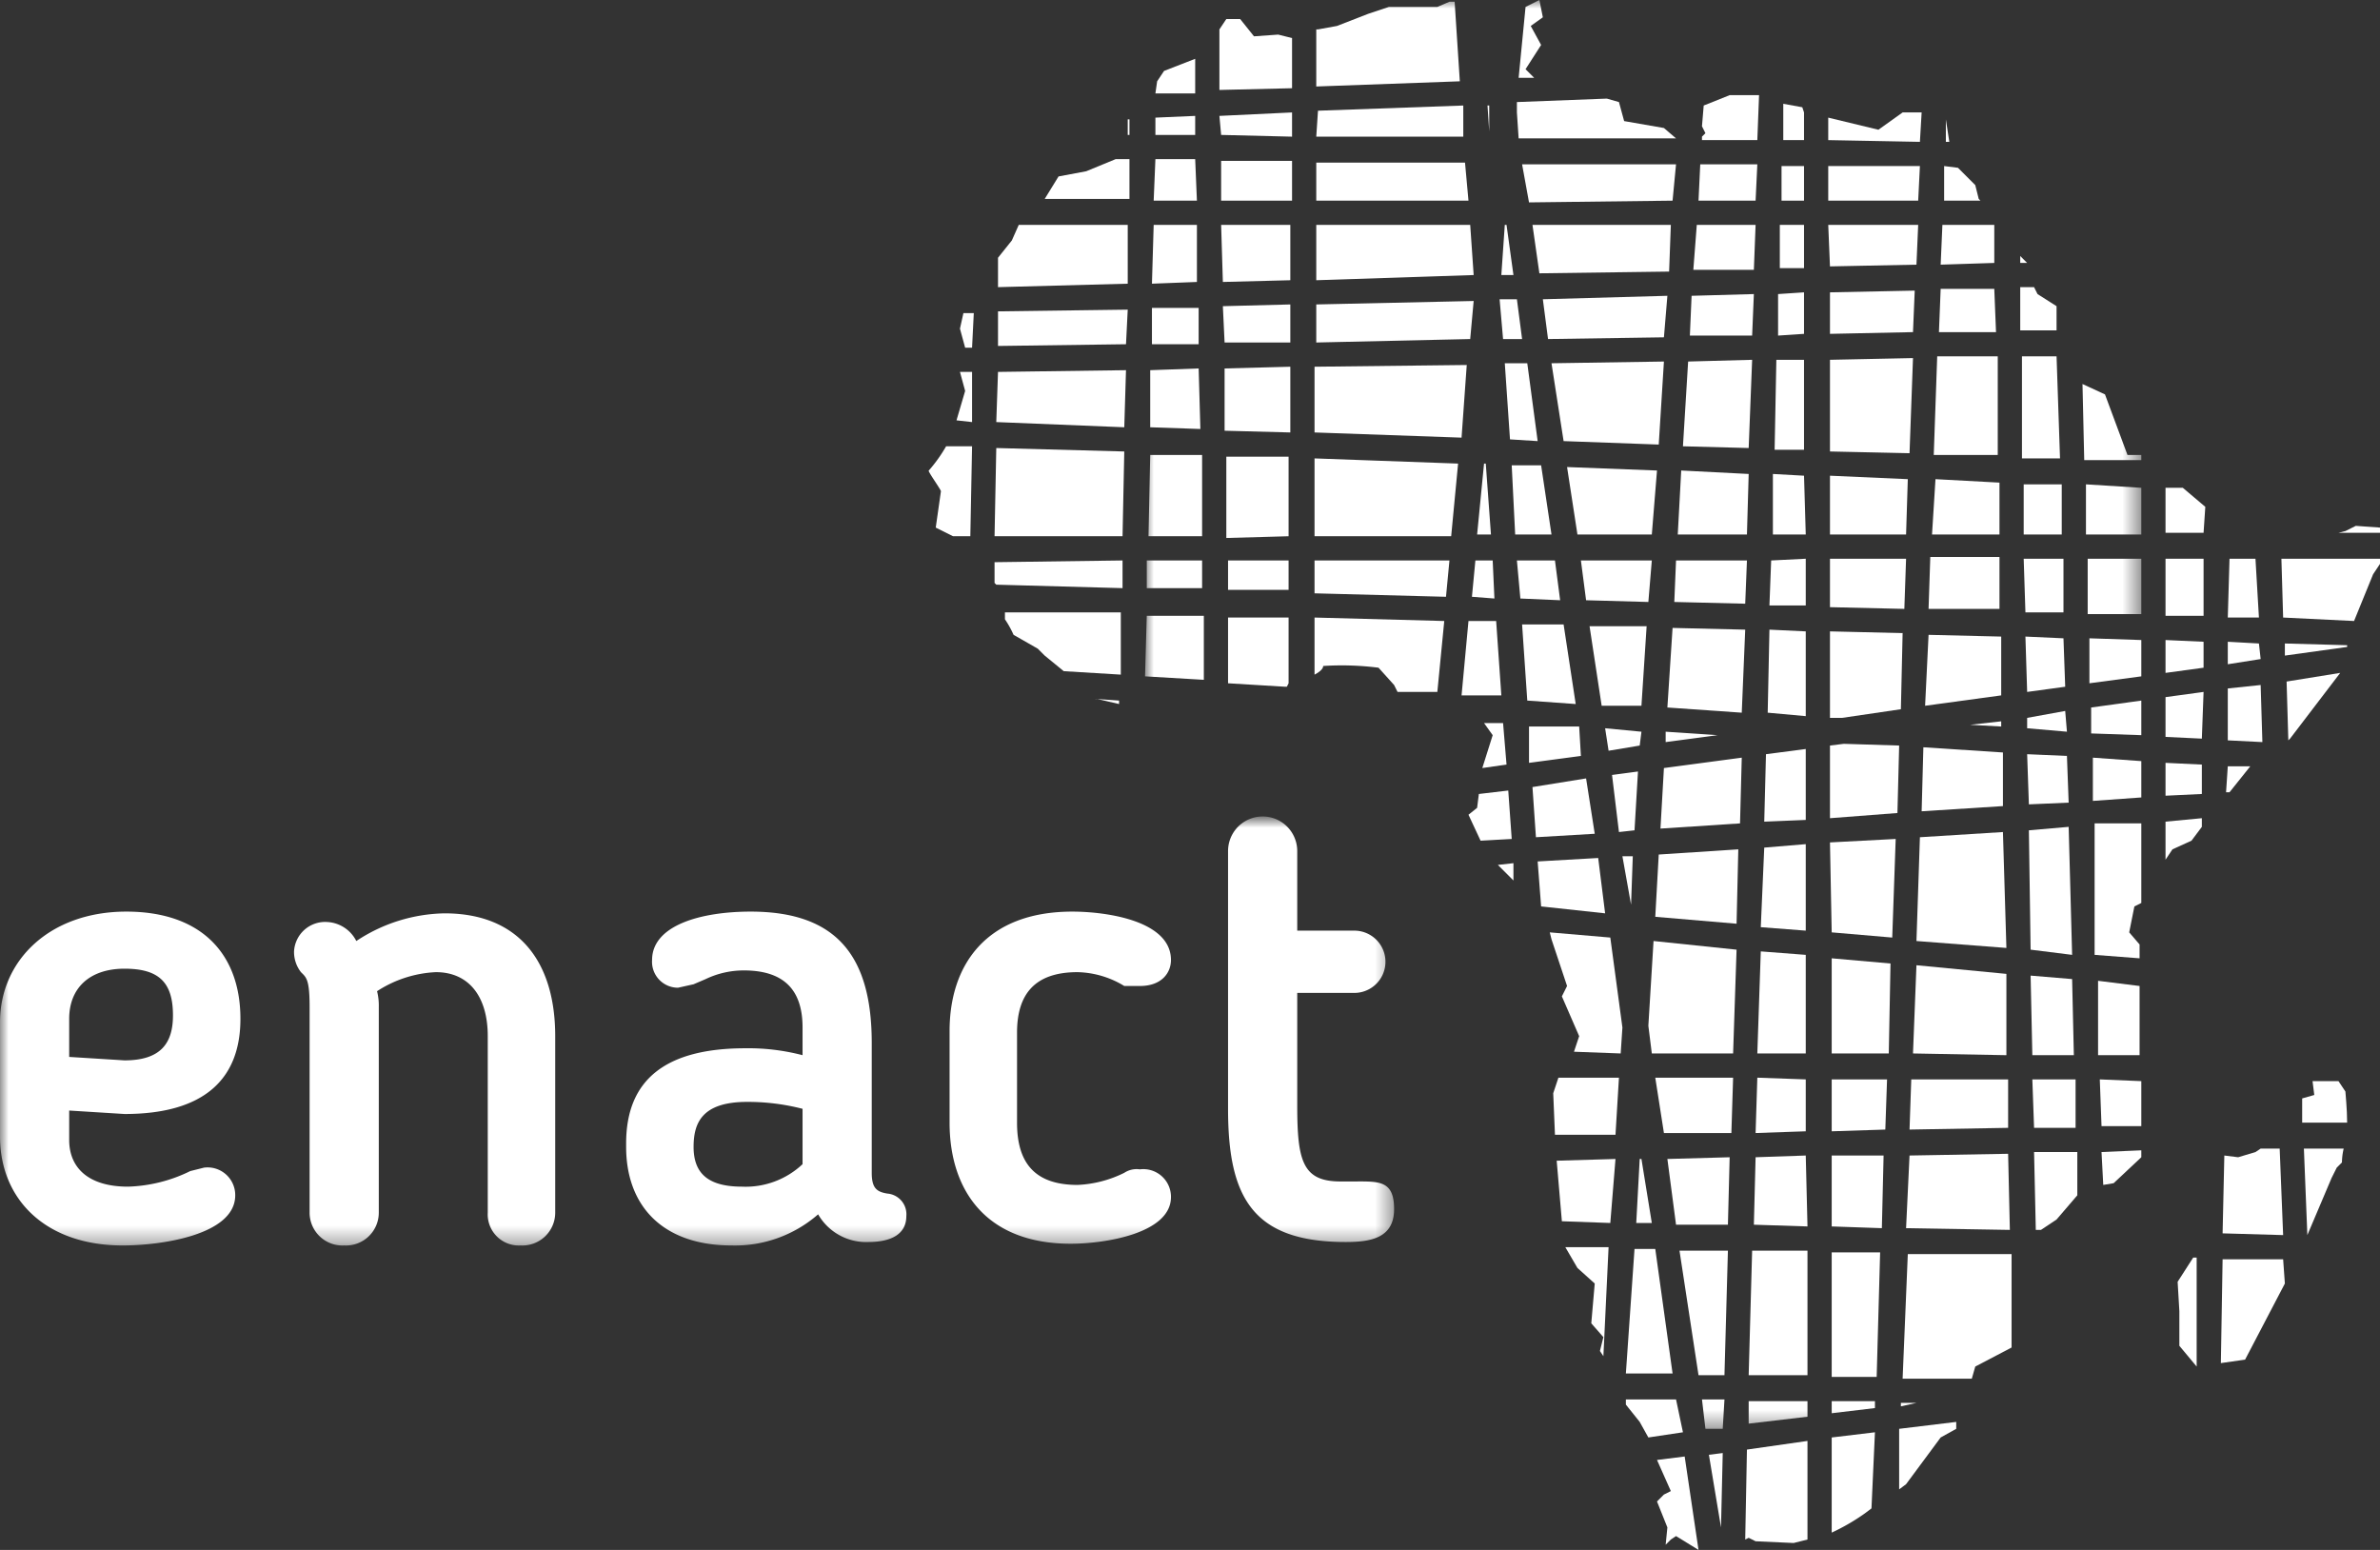 <svg id="Camada_1" data-name="Camada 1" xmlns="http://www.w3.org/2000/svg" xmlns:xlink="http://www.w3.org/1999/xlink" viewBox="0 0 137.6 89.6">
  <rect x="0" y="0" width="137.6" height="89.6" fill="#333333" stroke="none"/>
  <defs>
    <mask id="mask" x="66.21" y="0" width="57.55" height="82.62" maskUnits="userSpaceOnUse">
      <g transform="translate(0 -2.5)">
        <g id="mask-2">
          <polygon id="path-1" points="66.2 2.5 123.8 2.5 123.8 85.1 66.2 85.1 66.2 2.5" fill="#fff" fill-rule="evenodd"/>
        </g>
      </g>
    </mask>
    <mask id="mask-2-2" x="0" y="47.35" width="80.62" height="24.65" maskUnits="userSpaceOnUse">
      <g transform="translate(0 -2.5)">
        <g id="mask-4">
          <polygon id="path-3" points="0 49.8 80.6 49.8 80.6 74.5 0 74.5 0 49.8" fill="#fff" fill-rule="evenodd"/>
        </g>
      </g>
    </mask>
  </defs>
  <g id="symbols">
    <g id="enact-logo">
      <polygon id="Fill-1" points="119.6 46.4 119.5 43.7 117.2 43.6 117.3 46.5 119.6 46.4" fill="#fff" fill-rule="evenodd"/>
      <polygon id="Fill-2" points="119.9 61 119.8 56.6 117.4 56.4 117.5 61 119.9 61" fill="#fff" fill-rule="evenodd"/>
      <polygon id="Fill-3" points="119.8 55.2 119.6 47.8 117.3 48 117.4 54.9 119.8 55.2" fill="#fff" fill-rule="evenodd"/>
      <polygon id="Fill-4" points="119.4 39.7 119.3 36.9 117.1 36.8 117.2 40 119.4 39.7" fill="#fff" fill-rule="evenodd"/>
      <polygon id="Fill-5" points="119.5 42.3 119.4 41.1 117.2 41.5 117.2 42.1 119.5 42.3" fill="#fff" fill-rule="evenodd"/>
      <polygon id="Fill-6" points="110.3 27.7 105.8 27.5 105.8 30.9 110.2 30.9 110.3 27.7" fill="#fff" fill-rule="evenodd"/>
      <polygon id="Fill-7" points="110.1 35.2 110.2 32.3 105.8 32.3 105.8 35.1 110.1 35.2" fill="#fff" fill-rule="evenodd"/>
      <polygon id="Fill-8" points="120 62.4 117.5 62.4 117.6 65.2 120 65.2 120 62.4" fill="#fff" fill-rule="evenodd"/>
      <polygon id="Fill-9" points="116.8 15.2 117.2 15.2 116.8 14.8 116.8 15.2" fill="#fff" fill-rule="evenodd"/>
      <path id="Fill-10" d="M123.7,59.5l-2.4-.3v4.3h2.4v-4" transform="translate(0 -2.5)" fill="#fff" fill-rule="evenodd"/>
      <polygon id="Fill-12" points="131.8 66.4 130.7 66.4 130.4 66.6 129.4 66.9 128.6 66.8 128.5 71.3 132 71.4 131.8 66.4" fill="#fff" fill-rule="evenodd"/>
      <path id="Fill-13" d="M123.8,54.7V50.1h-2.7v7.6l2.6.2v-.8l-.6-.7.3-1.5Z" transform="translate(0 -2.5)" fill="#fff" fill-rule="evenodd"/>
      <polygon id="Fill-15" points="85.4 30.9 86.2 30.9 85.9 26.8 85.8 26.8 85.4 30.9" fill="#fff" fill-rule="evenodd"/>
      <polygon id="Fill-16" points="116.8 19.1 118.9 19.1 118.9 17.7 117.8 17 117.6 16.6 116.8 16.6 116.8 19.1" fill="#fff" fill-rule="evenodd"/>
      <polygon id="Fill-17" points="123.8 39.1 123.8 37 120.8 36.9 120.8 39.5 123.8 39.1" fill="#fff" fill-rule="evenodd"/>
      <polygon id="Fill-18" points="123.8 46.1 123.8 44 121 43.8 121 46.3 123.8 46.1" fill="#fff" fill-rule="evenodd"/>
      <polygon id="Fill-19" points="123.8 42.5 123.8 40.5 120.9 40.9 120.9 42.4 123.8 42.5" fill="#fff" fill-rule="evenodd"/>
      <polygon id="Fill-20" points="121.5 65.1 123.8 65.1 123.8 62.5 121.4 62.4 121.5 65.1" fill="#fff" fill-rule="evenodd"/>
      <polygon id="Fill-21" points="110.4 26.2 110.6 20.7 105.8 20.8 105.8 26.1 110.4 26.2" fill="#fff" fill-rule="evenodd"/>
      <polygon id="Fill-22" points="110.6 19.2 110.7 16.8 105.8 16.9 105.8 19.3 110.6 19.2" fill="#fff" fill-rule="evenodd"/>
      <polygon id="Fill-23" points="116.1 66.7 110.4 66.8 110.2 71 116.2 71.1 116.1 66.7" fill="#fff" fill-rule="evenodd"/>
      <polygon id="Fill-24" points="105.7 11.6 110.9 11.6 111 9.6 105.7 9.6 105.7 11.6" fill="#fff" fill-rule="evenodd"/>
      <polygon id="Fill-25" points="110.8 15.3 110.9 13 105.7 13 105.8 15.4 110.8 15.3" fill="#fff" fill-rule="evenodd"/>
      <polygon id="Fill-26" points="111 8.2 111.1 6.5 110 6.5 108.6 7.5 105.7 6.8 105.7 8.1 111 8.2" fill="#fff" fill-rule="evenodd"/>
      <polygon id="Fill-27" points="76.1 16.2 85.2 15.9 85 13 76.1 13 76.1 16.2" fill="#fff" fill-rule="evenodd"/>
      <polygon id="Fill-28" points="110.4 65.3 116.1 65.2 116.1 62.4 110.5 62.4 110.4 65.3" fill="#fff" fill-rule="evenodd"/>
      <polygon id="Fill-29" points="98.8 84.1 99.5 88.3 99.6 84 98.8 84.1" fill="#fff" fill-rule="evenodd"/>
      <polygon id="Fill-30" points="110.8 54.4 116 54.8 115.8 48.1 111 48.4 110.8 54.4" fill="#fff" fill-rule="evenodd"/>
      <polygon id="Fill-31" points="112.5 6.9 112.5 8.2 112.7 8.2 112.5 6.9 112.5 6.9" fill="#fff" fill-rule="evenodd"/>
      <polygon id="Fill-32" points="112.4 11.6 114.5 11.6 114.4 11.5 114.2 10.7 113.2 9.7 112.4 9.6 112.4 11.6" fill="#fff" fill-rule="evenodd"/>
      <polygon id="Fill-33" points="112.3 13 112.2 15.3 115.3 15.2 115.3 13 112.3 13" fill="#fff" fill-rule="evenodd"/>
      <polygon id="Fill-34" points="111.1 46.9 115.8 46.6 115.8 43.5 111.2 43.2 111.1 46.9" fill="#fff" fill-rule="evenodd"/>
      <polygon id="Fill-35" points="112.1 19.2 115.4 19.2 115.3 16.7 112.2 16.7 112.1 19.2" fill="#fff" fill-rule="evenodd"/>
      <polygon id="Fill-36" points="110.8 55.8 110.6 60.9 116 61 116 56.3 110.8 55.8" fill="#fff" fill-rule="evenodd"/>
      <polygon id="Fill-37" points="111.3 40.8 115.7 40.2 115.7 36.8 111.5 36.7 111.3 40.8" fill="#fff" fill-rule="evenodd"/>
      <polygon id="Fill-38" points="113.9 41.9 115.7 42 115.7 41.7 113.9 41.9" fill="#fff" fill-rule="evenodd"/>
      <polygon id="Fill-39" points="55.5 21.5 55.8 22.6 55.3 24.3 56.2 24.4 56.2 21.5 55.5 21.5" fill="#fff" fill-rule="evenodd"/>
      <polygon id="Fill-40" points="55.7 18.1 55.5 19 55.8 20.1 56.2 20.1 56.3 18.1 55.7 18.1" fill="#fff" fill-rule="evenodd"/>
      <path id="Fill-41" d="M65.3,10.3V9.4h-.1v.9" transform="translate(0 -2.5)" fill="#fff" fill-rule="evenodd"/>
      <polygon id="Fill-43" points="65 26.1 57.6 25.9 57.5 31 64.9 31 65 26.1" fill="#fff" fill-rule="evenodd"/>
      <g id="Group-52">
        <path id="Fill-44" d="M56.2,28.3H54.7a8.7,8.7,0,0,1-1,1.4c-.1,0,.7,1.1.7,1.2L54.1,33l1,.5h1Z" transform="translate(0 -2.5)" fill="#fff" fill-rule="evenodd"/>
        <path id="Fill-46" d="M65.2,15.5H58.9l-.4.9-.8,1v1.7l7.5-.2Z" transform="translate(0 -2.5)" fill="#fff" fill-rule="evenodd"/>
        <path id="Fill-48" d="M65.3,11.7h-.8l-1.7.7-1.6.3L60.4,14h4.9Z" transform="translate(0 -2.5)" fill="#fff" fill-rule="evenodd"/>
        <path id="Fill-50" d="M64.8,37.9H58.1v.4a5.8,5.8,0,0,1,.5.9L60,40l.4.4,1.1.9,3.3.2Z" transform="translate(0 -2.5)" fill="#fff" fill-rule="evenodd"/>
      </g>
      <polygon id="Fill-53" points="65.2 17.9 57.7 18 57.7 20 65.1 19.9 65.2 17.9" fill="#fff" fill-rule="evenodd"/>
      <polygon id="Fill-54" points="65.1 21.4 57.7 21.5 57.6 24.4 65 24.7 65.1 21.4" fill="#fff" fill-rule="evenodd"/>
      <polygon id="Fill-55" points="66.8 7.8 69.1 7.8 69.1 6.7 66.8 6.8 66.8 7.8" fill="#fff" fill-rule="evenodd"/>
      <polygon id="Fill-56" points="63.4 40.4 64.7 40.7 64.7 40.5 63.3 40.4 63.4 40.4" fill="#fff" fill-rule="evenodd"/>
      <path id="Fill-57" d="M66.2,43.2h0Z" transform="translate(0 -2.5)" fill="#fff" fill-rule="evenodd"/>
      <polygon id="Fill-59" points="66.6 16.4 69.2 16.3 69.2 13 66.7 13 66.6 16.4" fill="#fff" fill-rule="evenodd"/>
      <path id="Fill-60" d="M133.2,68.9l.2,5h0l1.4-3.3.3-.6.3-.3a3.7,3.7,0,0,1,.1-.8Z" transform="translate(0 -2.5)" fill="#fff" fill-rule="evenodd"/>
      <polygon id="Fill-62" points="66.8 9.2 66.7 11.6 69.2 11.6 69.1 9.2 66.8 9.2" fill="#fff" fill-rule="evenodd"/>
      <polygon id="Fill-63" points="66.5 24.7 69.4 24.8 69.3 21.3 66.5 21.4 66.5 24.7" fill="#fff" fill-rule="evenodd"/>
      <polygon id="Fill-64" points="66.6 19.9 69.3 19.9 69.3 17.8 66.6 17.8 66.6 19.9" fill="#fff" fill-rule="evenodd"/>
      <polygon id="Fill-65" points="125.2 30.8 127.4 30.8 127.5 29.3 126.2 28.2 125.2 28.2 125.2 30.8" fill="#fff" fill-rule="evenodd"/>
      <polygon id="Fill-66" points="132.1 37.9 135.7 37.4 135.7 37.3 132.1 37.2 132.1 37.9" fill="#fff" fill-rule="evenodd"/>
      <polygon id="Fill-67" points="127.3 44.2 125.2 44.1 125.2 46 127.3 45.9 127.3 44.2" fill="#fff" fill-rule="evenodd"/>
      <polygon id="Fill-68" points="128.8 35.7 130.6 35.7 130.4 32.3 129.7 32.3 129.6 32.3 129.6 32.3 128.9 32.3 128.8 35.7" fill="#fff" fill-rule="evenodd"/>
      <polygon id="Fill-69" points="125.2 42.6 127.3 42.7 127.4 40 125.2 40.3 125.2 42.6" fill="#fff" fill-rule="evenodd"/>
      <polygon id="Fill-70" points="127.4 32.3 125.2 32.3 125.2 35.6 127.4 35.6 127.4 32.3" fill="#fff" fill-rule="evenodd"/>
      <polygon id="Fill-71" points="128.8 44.3 128.7 45.8 128.9 45.8 130.1 44.3 128.8 44.3" fill="#fff" fill-rule="evenodd"/>
      <polygon id="Fill-72" points="128.8 39.8 128.8 42.8 130.8 42.9 130.7 39.6 128.8 39.8" fill="#fff" fill-rule="evenodd"/>
      <polygon id="Fill-73" points="131.9 32.3 132 35.7 136.1 35.9 137.2 33.2 137.6 32.6 137.6 32.3 131.9 32.3" fill="#fff" fill-rule="evenodd"/>
      <polygon id="Fill-74" points="135.6 30.7 135.2 30.8 137.6 30.8 137.6 30.5 136.2 30.4 135.6 30.7" fill="#fff" fill-rule="evenodd"/>
      <polygon id="Fill-75" points="127.4 37.1 125.2 37 125.2 38.9 127.4 38.6 127.4 37.1" fill="#fff" fill-rule="evenodd"/>
      <polygon id="Fill-76" points="135.3 38.9 132.2 39.4 132.3 42.8 132.4 42.7 135.3 38.9" fill="#fff" fill-rule="evenodd"/>
      <polygon id="Fill-77" points="74.6 17.6 70.7 17.7 70.8 19.8 74.6 19.8 74.6 17.6" fill="#fff" fill-rule="evenodd"/>
      <polygon id="Fill-78" points="74.6 13 70.6 13 70.7 16.3 74.6 16.2 74.6 13" fill="#fff" fill-rule="evenodd"/>
      <polygon id="Fill-79" points="74.6 21.2 70.8 21.3 70.8 24.9 74.6 25 74.6 21.2" fill="#fff" fill-rule="evenodd"/>
      <polygon id="Fill-80" points="74.7 9.3 70.6 9.3 70.6 11.6 74.7 11.6 74.7 9.3" fill="#fff" fill-rule="evenodd"/>
      <polygon id="Fill-81" points="74.7 6.5 70.5 6.7 70.6 7.8 74.7 7.9 74.7 6.5" fill="#fff" fill-rule="evenodd"/>
      <path id="Fill-82" d="M126,78.3v2l1,1.2h0V75.2h-.2l-.9,1.4Z" transform="translate(0 -2.5)" fill="#fff" fill-rule="evenodd"/>
      <polygon id="Fill-84" points="128.8 37.1 128.8 38.4 130.7 38.1 130.6 37.2 128.8 37.1" fill="#fff" fill-rule="evenodd"/>
      <polygon id="Fill-85" points="64.9 34 64.9 32.4 57.5 32.5 57.5 33.7 57.6 33.8 64.9 34" fill="#fff" fill-rule="evenodd"/>
      <polygon id="Fill-86" points="101.1 25.9 101.3 20.8 97.6 20.9 97.3 25.8 101.1 25.9" fill="#fff" fill-rule="evenodd"/>
      <polygon id="Fill-87" points="102.5 30.9 104.4 30.9 104.3 27.5 102.5 27.4 102.5 30.9" fill="#fff" fill-rule="evenodd"/>
      <polygon id="Fill-88" points="102.6 26 104.3 26 104.3 20.8 102.7 20.8 102.6 26" fill="#fff" fill-rule="evenodd"/>
      <polygon id="Fill-89" points="102.8 19.4 104.3 19.3 104.3 16.9 102.8 17 102.8 19.4" fill="#fff" fill-rule="evenodd"/>
      <path id="Fill-90" d="M92.2,76.7,92,79l.7.8-.2.8.2.3.3-6.3H90.5l.7,1.2Z" transform="translate(0 -2.5)" fill="#fff" fill-rule="evenodd"/>
      <polygon id="Fill-92" points="102.9 15.5 104.3 15.5 104.3 13 102.9 13 102.9 15.5" fill="#fff" fill-rule="evenodd"/>
      <polygon id="Fill-93" points="104.3 8.1 104.3 6.5 104.2 6.2 103.1 6 103.1 8.1 104.3 8.1" fill="#fff" fill-rule="evenodd"/>
      <path id="Fill-94" d="M96.9,83.4H94v.3l.8,1,.5.9,2-.3Z" transform="translate(0 -2.5)" fill="#fff" fill-rule="evenodd"/>
      <polygon id="Fill-96" points="101.6 62.3 101.5 65.5 104.4 65.4 104.4 62.4 101.6 62.3" fill="#fff" fill-rule="evenodd"/>
      <polygon id="Fill-97" points="101.5 66.9 101.4 70.8 104.5 70.9 104.4 66.8 101.5 66.9" fill="#fff" fill-rule="evenodd"/>
      <polygon id="Fill-98" points="101.6 9.5 98.3 9.5 98.2 11.6 101.5 11.6 101.6 9.5" fill="#fff" fill-rule="evenodd"/>
      <polygon id="Fill-99" points="103 11.6 104.3 11.6 104.3 9.6 103 9.6 103 11.6" fill="#fff" fill-rule="evenodd"/>
      <polygon id="Fill-100" points="97.7 19.4 101.3 19.4 101.4 17 97.8 17.1 97.7 19.4" fill="#fff" fill-rule="evenodd"/>
      <polygon id="Fill-101" points="102.2 41.2 104.4 41.4 104.4 36.5 102.3 36.4 102.2 41.2" fill="#fff" fill-rule="evenodd"/>
      <polygon id="Fill-102" points="102.4 32.4 102.3 35 104.4 35 104.4 32.3 102.4 32.4" fill="#fff" fill-rule="evenodd"/>
      <polygon id="Fill-103" points="102 49 101.8 53.6 104.4 53.8 104.4 48.8 102 49" fill="#fff" fill-rule="evenodd"/>
      <polygon id="Fill-104" points="101.8 55 101.6 60.9 104.4 60.9 104.4 55.2 101.8 55" fill="#fff" fill-rule="evenodd"/>
      <polygon id="Fill-105" points="102.1 43.6 102 47.5 104.4 47.4 104.4 43.3 102.1 43.6" fill="#fff" fill-rule="evenodd"/>
      <polygon id="Fill-106" points="97.9 15.6 101.4 15.6 101.5 13 98.1 13 97.9 15.6" fill="#fff" fill-rule="evenodd"/>
      <path id="Fill-107" d="M133.8,65.8l-.7.2v1.4h2.6c0-.8-.1-1.7-.1-1.8l-.4-.6h-1.5Z" transform="translate(0 -2.5)" fill="#fff" fill-rule="evenodd"/>
      <polygon id="Fill-109" points="128.5 72.8 128.4 78.8 129.8 78.6 132.1 74.2 132 72.8 128.5 72.8" fill="#fff" fill-rule="evenodd"/>
      <polygon id="Fill-110" points="126.7 48.6 127.3 47.8 127.3 47.3 125.2 47.5 125.2 49.7 125.6 49.1 126.7 48.6" fill="#fff" fill-rule="evenodd"/>
      <polygon id="Fill-111" points="117.6 66.6 117.7 71.1 118 71.1 118.3 70.9 118.9 70.5 120.1 69.1 120.1 66.6 117.6 66.6" fill="#fff" fill-rule="evenodd"/>
      <polygon id="Fill-112" points="123.8 66.9 123.8 66.5 121.5 66.6 121.6 68.5 122.2 68.4 123.8 66.9" fill="#fff" fill-rule="evenodd"/>
      <path id="Fill-113" d="M108.4,85.3l-2.5.3v5.5a12.1,12.1,0,0,0,1.9-1.1l.4-.3Z" transform="translate(0 -2.5)" fill="#fff" fill-rule="evenodd"/>
      <polygon id="Fill-115" points="70.5 5.2 74.7 5.1 74.7 2.2 73.9 2 72.5 2.1 71.7 1.1 70.9 1.1 70.5 1.7 70.5 5.2" fill="#fff" fill-rule="evenodd"/>
      <g id="Group-120">
        <path id="Fill-116" d="M109.8,85.1v3.5l.4-.3,2-2.7.9-.5v-.4Z" transform="translate(0 -2.5)" fill="#fff" fill-rule="evenodd"/>
        <path id="Fill-118" d="M66.8,7.9h2.3v-2l-1.8.7-.4.6Z" transform="translate(0 -2.5)" fill="#fff" fill-rule="evenodd"/>
      </g>
      <polygon id="Fill-121" points="95.8 84.4 96.6 86.2 96.2 86.4 95.8 86.8 96.4 88.3 96.3 89.3 96.6 89 96.9 88.8 98.2 89.6 97.4 84.2 95.8 84.4" fill="#fff" fill-rule="evenodd"/>
      <polygon id="Fill-122" points="109.6 48.5 105.8 48.7 105.9 53.9 109.4 54.2 109.6 48.5" fill="#fff" fill-rule="evenodd"/>
      <polygon id="Fill-123" points="109.1 62.4 105.9 62.4 105.9 65.4 109 65.3 109.1 62.4" fill="#fff" fill-rule="evenodd"/>
      <polygon id="Fill-124" points="108.9 66.8 105.9 66.8 105.9 70.9 108.8 71 108.9 66.8" fill="#fff" fill-rule="evenodd"/>
      <polygon id="Fill-125" points="109.3 55.7 105.9 55.4 105.9 60.9 109.2 60.9 109.3 55.7" fill="#fff" fill-rule="evenodd"/>
      <polygon id="Fill-126" points="101 83.8 100.9 89 101.1 88.9 101.5 89.1 103.7 89.2 104.5 89 104.5 83.3 101 83.8" fill="#fff" fill-rule="evenodd"/>
      <polygon id="Fill-127" points="106.6 43 105.8 43.1 105.8 47.3 109.7 47 109.8 43.1 106.6 43" fill="#fff" fill-rule="evenodd"/>
      <polygon id="Fill-128" points="110 36.6 105.8 36.5 105.8 41.5 106.5 41.5 109.9 41 110 36.6" fill="#fff" fill-rule="evenodd"/>
      <polygon id="Fill-129" points="98.4 8.1 101.6 8.1 101.7 5.5 101.6 5.5 100 5.5 98.5 6.1 98.4 7.3 98.6 7.7 98.4 7.9 98.4 8.1" fill="#fff" fill-rule="evenodd"/>
      <polygon id="Fill-130" points="87.9 34.6 90.2 34.7 89.9 32.4 87.7 32.4 87.9 34.6" fill="#fff" fill-rule="evenodd"/>
      <polygon id="Fill-131" points="96.2 20.9 89.7 21 90.4 25.5 95.9 25.7 96.2 20.9" fill="#fff" fill-rule="evenodd"/>
      <polygon id="Fill-132" points="95.8 27.2 90.6 27 91.2 30.9 95.5 30.9 95.8 27.2" fill="#fff" fill-rule="evenodd"/>
      <polygon id="Fill-133" points="95.5 32.4 91.4 32.4 91.7 34.7 95.3 34.8 95.5 32.4" fill="#fff" fill-rule="evenodd"/>
      <polygon id="Fill-134" points="84.9 47.1 85.6 48.6 87.4 48.5 87.2 45.7 85.5 45.9 85.4 46.7 84.9 47.1" fill="#fff" fill-rule="evenodd"/>
      <polygon id="Fill-135" points="87 21 87.3 25.4 88.9 25.5 88.3 21 87 21" fill="#fff" fill-rule="evenodd"/>
      <polygon id="Fill-136" points="87.4 26.9 87.6 30.9 89.7 30.9 89.1 26.9 87.4 26.9" fill="#fff" fill-rule="evenodd"/>
      <polygon id="Fill-137" points="86.6 50 87.5 50.9 87.5 49.9 86.6 50" fill="#fff" fill-rule="evenodd"/>
      <polygon id="Fill-138" points="100.4 54.9 95.6 54.4 95.3 59.3 95.5 60.9 100.2 60.9 100.4 54.9" fill="#fff" fill-rule="evenodd"/>
      <polygon id="Fill-139" points="87 13 86.8 15.9 87.5 15.9 87.1 13 87 13" fill="#fff" fill-rule="evenodd"/>
      <polygon id="Fill-140" points="86.9 19.6 88 19.6 87.7 17.3 86.7 17.3 86.9 19.6" fill="#fff" fill-rule="evenodd"/>
      <polygon id="Fill-141" points="85.1 34.5 86.4 34.6 86.3 32.4 85.3 32.4 85.1 34.5" fill="#fff" fill-rule="evenodd"/>
      <polygon id="Fill-142" points="93.7 60.9 93.8 59.4 93.1 54.2 89.6 53.9 89.7 54.3 90.6 57 90.3 57.6 91.3 59.9 91 60.8 93.7 60.9" fill="#fff" fill-rule="evenodd"/>
      <polygon id="Fill-143" points="92.2 48.2 91.7 45 88.6 45.5 88.8 48.4 92.2 48.2" fill="#fff" fill-rule="evenodd"/>
      <polygon id="Fill-144" points="100.1 65.5 100.2 62.3 95.7 62.3 96.2 65.5 100.1 65.5" fill="#fff" fill-rule="evenodd"/>
      <polygon id="Fill-145" points="92.8 52.8 92.4 49.6 88.9 49.8 89.1 52.4 92.8 52.8" fill="#fff" fill-rule="evenodd"/>
      <polygon id="Fill-146" points="94.7 44.6 93.2 44.8 93.6 48.1 94.5 48 94.7 44.6" fill="#fff" fill-rule="evenodd"/>
      <polygon id="Fill-147" points="93.1 70.7 93.4 67 90 67.1 90.3 70.6 93.1 70.7" fill="#fff" fill-rule="evenodd"/>
      <polygon id="Fill-148" points="93.8 49.5 94.3 52.3 94.4 49.5 93.8 49.5" fill="#fff" fill-rule="evenodd"/>
      <polygon id="Fill-149" points="101 32.4 96.9 32.4 96.8 34.8 100.9 34.9 101 32.4" fill="#fff" fill-rule="evenodd"/>
      <polygon id="Fill-150" points="101.1 27.4 97.2 27.2 97 30.9 101 30.9 101.1 27.4" fill="#fff" fill-rule="evenodd"/>
      <polygon id="Fill-151" points="96.4 40.9 100.7 41.2 100.9 36.4 96.7 36.3 96.4 40.9" fill="#fff" fill-rule="evenodd"/>
      <polygon id="Fill-152" points="95.7 72.2 94.5 72.2 94 79.4 96.7 79.4 95.7 72.2" fill="#fff" fill-rule="evenodd"/>
      <polygon id="Fill-153" points="99.9 70.8 100 66.9 96.4 67 96.9 70.8 99.9 70.8" fill="#fff" fill-rule="evenodd"/>
      <polygon id="Fill-154" points="93.4 65.6 93.6 62.3 90.1 62.3 89.8 63.2 89.9 65.6 93.4 65.6" fill="#fff" fill-rule="evenodd"/>
      <polygon id="Fill-155" points="100.7 43.8 96.2 44.4 96 47.9 100.6 47.6 100.7 43.8" fill="#fff" fill-rule="evenodd"/>
      <polygon id="Fill-156" points="76 25 84.5 25.3 84.8 21.1 76 21.2 76 25" fill="#fff" fill-rule="evenodd"/>
      <polygon id="Fill-157" points="89.5 19.6 96.2 19.5 96.4 17.1 89.2 17.3 89.5 19.6" fill="#fff" fill-rule="evenodd"/>
      <polygon id="Fill-158" points="94.8 67 94.6 70.7 95.5 70.7 94.9 67 94.8 67" fill="#fff" fill-rule="evenodd"/>
      <polygon id="Fill-159" points="100.5 49.1 95.9 49.4 95.7 53 100.4 53.4 100.5 49.1" fill="#fff" fill-rule="evenodd"/>
      <polygon id="Fill-160" points="96.3 42.9 99.3 42.5 96.3 42.3 96.3 42.9" fill="#fff" fill-rule="evenodd"/>
      <polygon id="Fill-161" points="76.1 19.8 85 19.6 85.2 17.4 76.1 17.6 76.1 19.8" fill="#fff" fill-rule="evenodd"/>
      <polygon id="Fill-162" points="96.6 13 88.6 13 89 15.8 96.5 15.7 96.6 13" fill="#fff" fill-rule="evenodd"/>
      <g id="Group-169">
        <g id="Group-165">
          <g mask="url(#mask)">
            <path id="Fill-163" d="M123.8,38V34.8h-3.1V38Zm-3.2-4.6h3.2V30.7l-3.2-.2Zm-.1-4.3h3.3v-.3H123l-1.3-3.5-1.3-.6Zm-3.4,8.8h2.2V34.8H117Zm-.1-4.5h2.2V30.5H117Zm-.1-4.4h2.2l-.2-5.9h-2Zm-2.7,52.5,2.1-1.1V75h-6l-.3,7.2H114Zm-2.7-43.8h4.1v-3h-4Zm.2-4.3h3.9v-3l-3.7-.2Zm.1-4.6h3.7V23.1H112Zm-1,54.8h-.9v.2Zm-2.3-1.5.2-7.2h-2.8v7.2Zm-7.4,2.7,3.4-.4v-.9h-3.4Zm0-2.8h3.4V74.8h-3.2Zm-1.4,0,.2-7.2H97.1L98.2,82Zm-3-67.9.2-2.1H88l.4,2.2Zm-8.9-3.6h9.1l-.7-.6-2.3-.4-.3-1.1-.7-.2-5.2.2V9ZM88.5,4l.7-.5-.2-1-.8.4h0L87.8,7h.9l-.5-.5.9-1.4ZM85.7,46.9l1.4-.2-.2-2.4H85.8l.5.7Zm-1.2-4.2h2.3l-.3-4.3H84.9ZM86.7,2.9h0Zm-.6,7.2V8.6H86Zm-10,4h8.8l-.2-2.2H76.1Zm0-3.7h8.5V8.6l-8.4.3Zm0-2.9,8.3-.3-.3-4.6h-.3l-.7.3H80.3l-1.2.4-1.8.7-1.1.2h-.1Zm8.2,21.8L76,29v4.5h7.9Zm-.5,5.6H76v1.9l7.6.2Zm-.3,3.5L76,38.2v3.3c.2-.1.5-.3.5-.5a16.9,16.9,0,0,1,3.2.1l.9,1,.2.4h2.3Zm-9-4.9V28.9H70.9v4.7Zm-8.3,8.1,3.4.2V38.1H66.3Zm.1-5.1h3.2V34.9H66.3Zm.1-3h3.1V28.8h-3ZM74.5,42V38.2H71v3.8l3.3.2h.1ZM71,36.6h3.5V34.9H71Zm19.4,2H88l.3,4.4,2.8.2Zm.9,5.9H88.4v2.1l3-.4Zm3.9-5.8H91.9l.7,4.6h2.3Zm-.3,6.1-2.1-.2.2,1.3,1.8-.3Zm4.8,38.6H98.4l.2,1.7h1Zm8.7.1h-2.5v.7l2.5-.3Z" transform="translate(0 -2.5)" fill="#fff" fill-rule="evenodd"/>
          </g>
        </g>
        <g id="Group-168">
          <g mask="url(#mask-2-2)">
            <path id="Fill-166" d="M58.8,67.5V62.2c0-2.2,1-3.5,3.5-3.5a5.4,5.4,0,0,1,2.7.8h.9c1.3,0,1.8-.8,1.8-1.5,0-2.3-3.8-2.8-5.7-2.8-5,0-7.1,3.1-7.1,6.9v5.3c0,3.9,2.1,7,7,7,2,0,5.8-.6,5.8-2.7a1.6,1.6,0,0,0-1.8-1.6,1.3,1.3,0,0,0-.9.2,6.7,6.7,0,0,1-2.7.7c-2.5,0-3.5-1.3-3.5-3.6Zm-6.4,5.3a1.2,1.2,0,0,0-1.1-1.3c-.6-.1-.9-.3-.9-1.2V62.8c0-5-2-7.6-7-7.6-2.9,0-5.7.8-5.7,2.8a1.5,1.5,0,0,0,1.5,1.6l.9-.2.7-.3a5.1,5.1,0,0,1,2.2-.5c2.3,0,3.4,1.1,3.4,3.3v1.6a12.4,12.4,0,0,0-3.3-.4c-4.6,0-6.9,1.8-6.9,5.5v.2c0,3.4,2.1,5.7,6.1,5.7a7.3,7.3,0,0,0,5-1.8,3.2,3.2,0,0,0,2.9,1.6c1.4,0,2.2-.5,2.2-1.5Zm-6-3a4.8,4.8,0,0,1-3.5,1.3c-2,0-2.8-.8-2.8-2.3h0c0-1.4.5-2.6,3.1-2.6a12.7,12.7,0,0,1,3.2.4ZM32.1,72.6V62.4c0-4.3-2.1-7.1-6.4-7.1a9.5,9.5,0,0,0-5.1,1.6,2,2,0,0,0-1.7-1.1A1.8,1.8,0,0,0,17,57.5a1.9,1.9,0,0,0,.4,1.2c.3.3.5.4.5,2V72.6a1.9,1.9,0,0,0,2,1.9,1.9,1.9,0,0,0,2-1.9V60.7a3.4,3.4,0,0,0-.1-.9,6.8,6.8,0,0,1,3.4-1.1c1.9,0,3,1.4,3,3.7V72.6a1.8,1.8,0,0,0,1.9,1.9,1.9,1.9,0,0,0,2-1.9ZM13.9,61.4c0-3.7-2.2-6.2-6.6-6.2S0,58,0,61.6v6.6c0,3.6,2.6,6.3,7.1,6.3,2.2,0,6.5-.6,6.5-2.9A1.6,1.6,0,0,0,11.8,70l-.8.2a8.7,8.7,0,0,1-3.6.9C5.1,71.1,4,70,4,68.4V66.7l3.2.2c4.7,0,6.7-2.1,6.7-5.5ZM10,61.2c0,1.6-.7,2.6-2.8,2.6L4,63.6V61.4c0-1.8,1.2-2.9,3.2-2.9s2.8.8,2.8,2.7Zm61-9.5V66.6c0,5.1,1.4,7.7,6.8,7.7,1.4,0,2.8-.2,2.8-1.9s-.9-1.6-2.4-1.6h-.7c-2.2,0-2.5-1.2-2.5-4.4V59.9h3.3a1.8,1.8,0,0,0,0-3.6H75V51.7a2,2,0,0,0-4,0Z" transform="translate(0 -2.5)" fill="#fff" fill-rule="evenodd"/>
          </g>
        </g>
      </g>
    </g>
  </g>
</svg>
